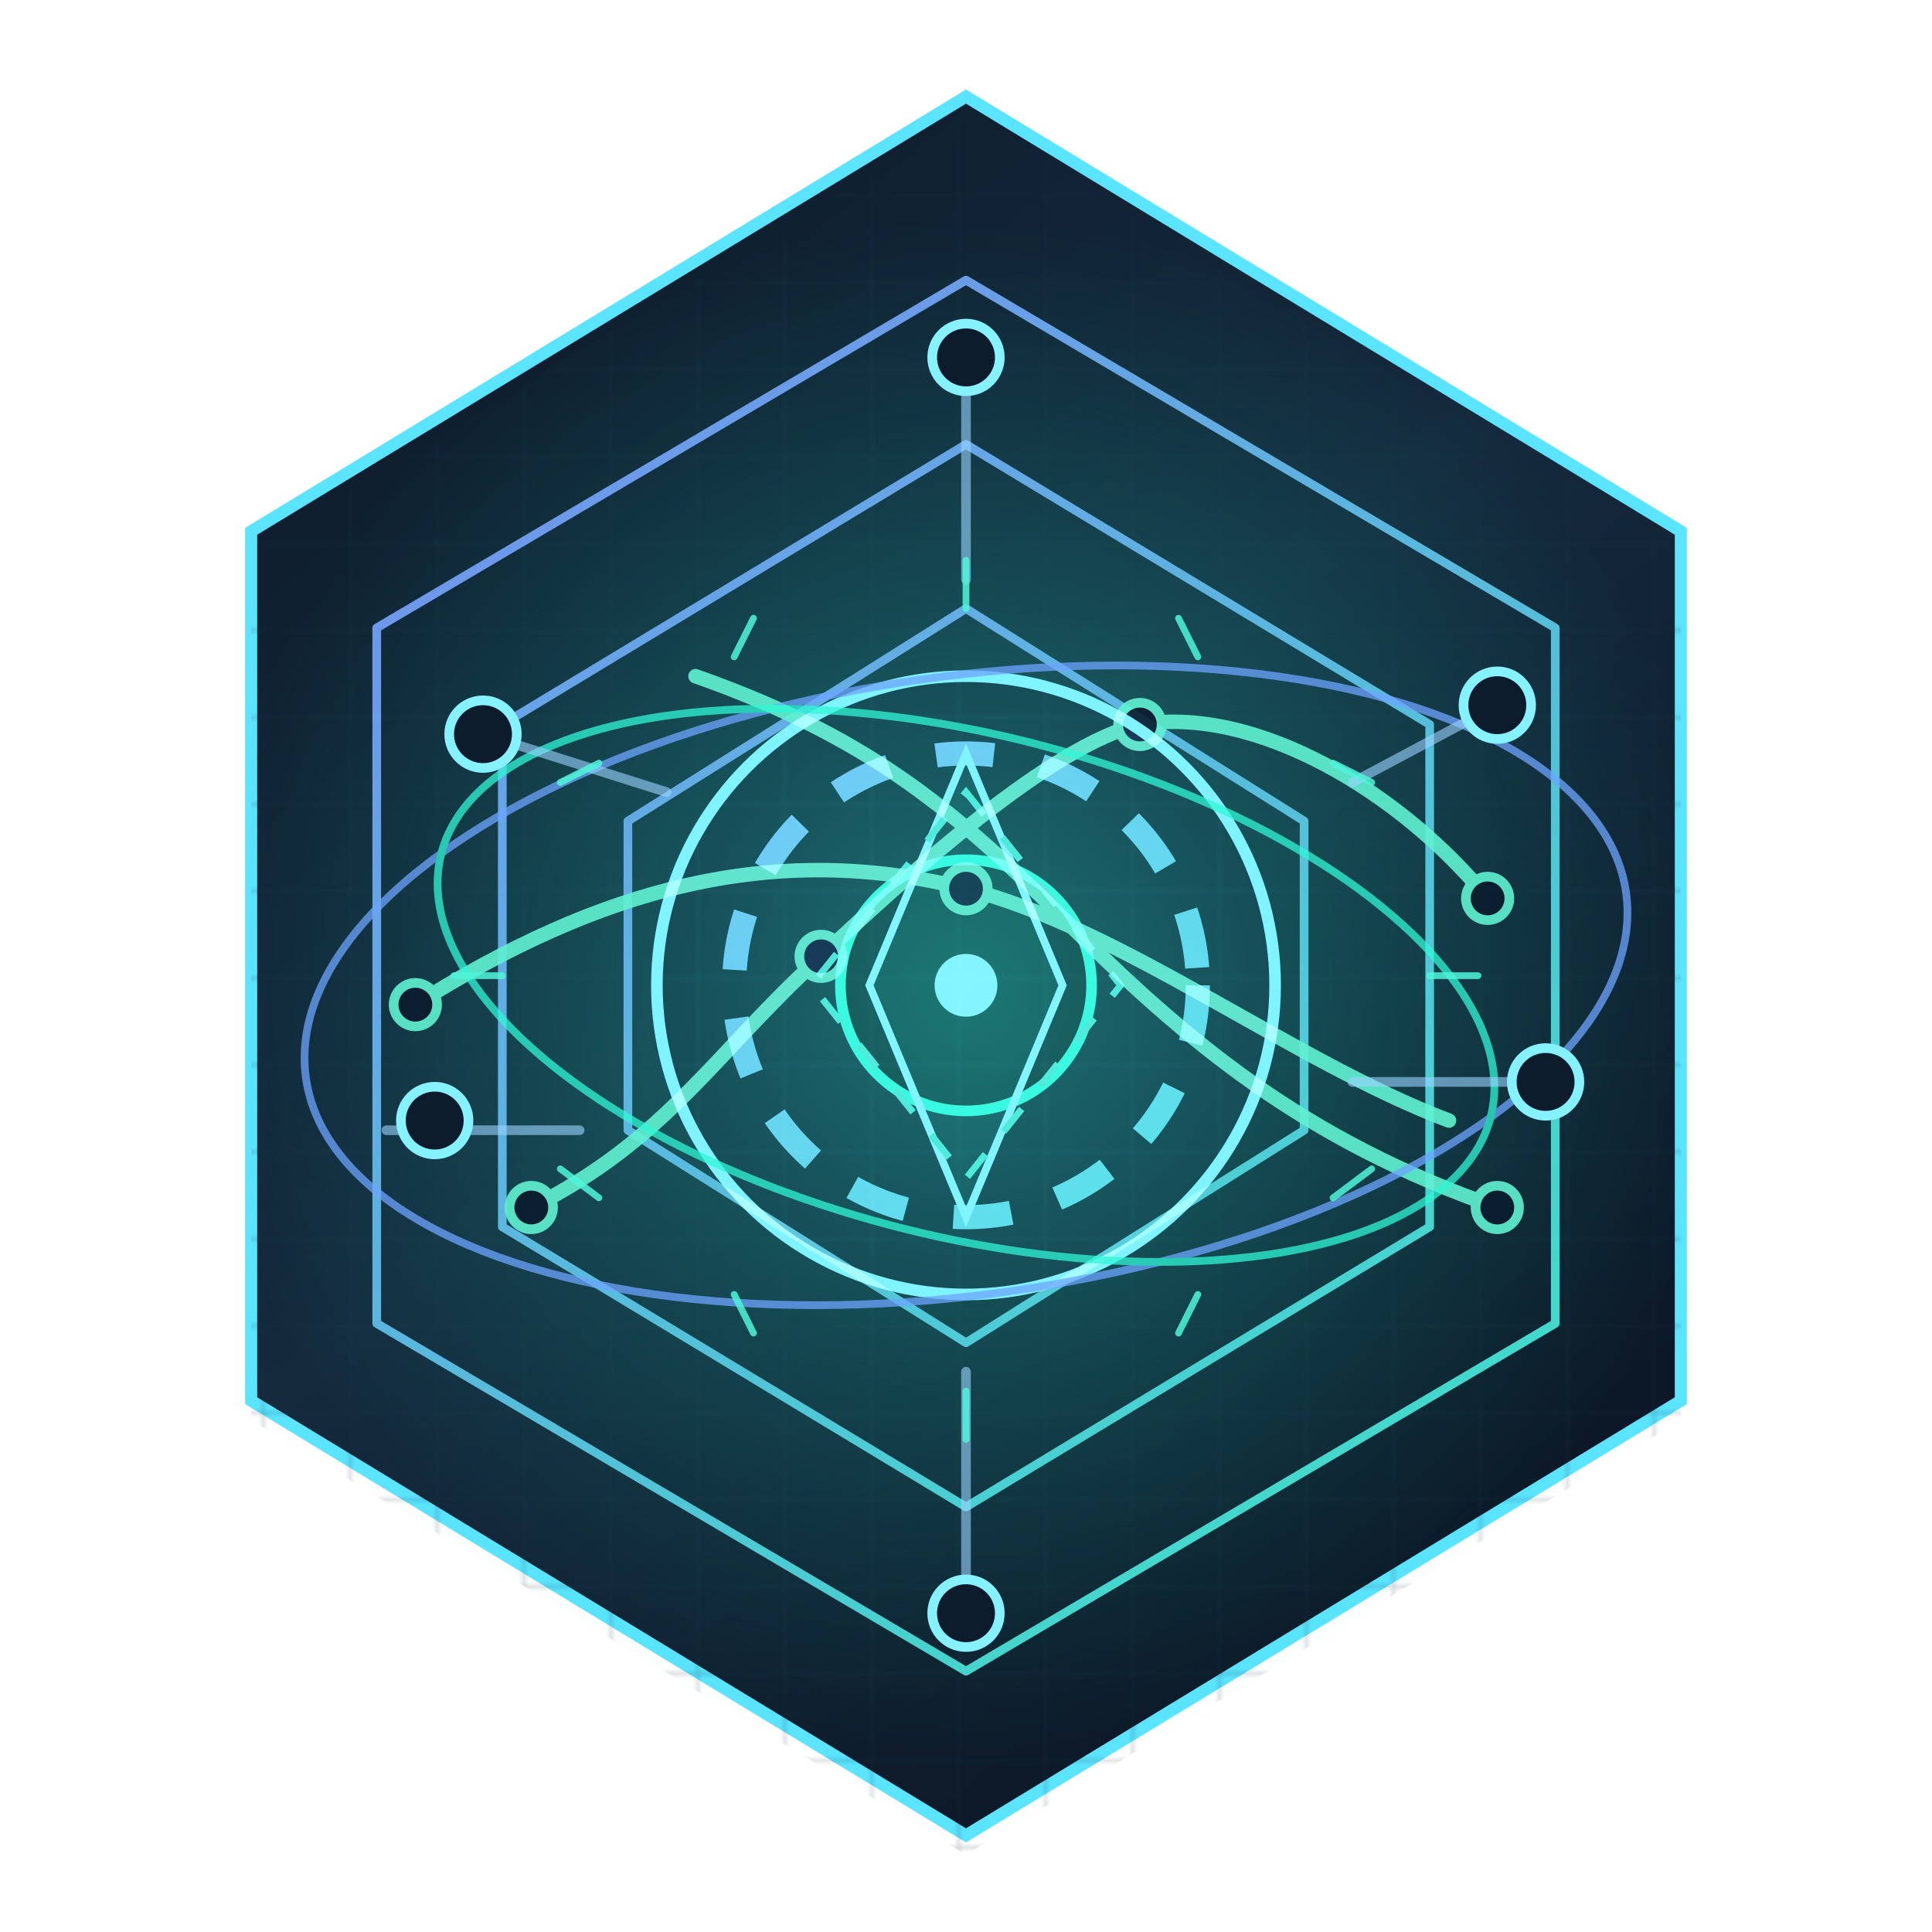 <svg width="400" height="400" viewBox="0 0 400 400" fill="none" xmlns="http://www.w3.org/2000/svg">
  <defs>
    <clipPath id="hexClip">
      <path d="M200 20L348 110V290L200 380L52 290V110L200 20Z"/>
    </clipPath>
    <linearGradient id="hexGrad" x1="70" y1="40" x2="330" y2="360" gradientUnits="userSpaceOnUse">
      <stop offset="0" stop-color="#0D1B2A"/>
      <stop offset="0.45" stop-color="#142A3D"/>
      <stop offset="1" stop-color="#0A1321"/>
    </linearGradient>
    <radialGradient id="coreGlow" cx="0" cy="0" r="1" gradientUnits="userSpaceOnUse" gradientTransform="translate(200 200) rotate(90) scale(160 160)">
      <stop stop-color="#2FF7D6" stop-opacity="0.45"/>
      <stop offset="1" stop-color="#10C4B0" stop-opacity="0"/>
    </radialGradient>
    <linearGradient id="accentGrad" x1="120" y1="70" x2="310" y2="310" gradientUnits="userSpaceOnUse">
      <stop stop-color="#7B9FFF"/>
      <stop offset="1" stop-color="#44F3D8"/>
    </linearGradient>
    <pattern id="grid" width="18" height="18" patternUnits="userSpaceOnUse" patternTransform="translate(0 0)">
      <path d="M18 0L0 0 0 18" stroke="#1F334A" stroke-width="1"/>
    </pattern>
    <filter id="softGlow" x="-30%" y="-30%" width="160%" height="160%" color-interpolation-filters="sRGB">
      <feGaussianBlur stdDeviation="6" result="blur"/>
      <feColorMatrix type="matrix" values="0 0 0 0 0.35 0 0 0 0 0.95 0 0 0 0 0.86 0 0 0 0.55 0" result="tint"/>
      <feBlend in="SourceGraphic" in2="tint" mode="screen"/>
    </filter>
    <filter id="innerShadow" x="-10%" y="-10%" width="120%" height="120%" color-interpolation-filters="sRGB">
      <feOffset dy="4" result="off"/>
      <feGaussianBlur in="off" stdDeviation="8" result="blur"/>
      <feComposite in="blur" in2="SourceAlpha" operator="arithmetic" k2="-1" k3="1" result="shadow"/>
      <feColorMatrix in="shadow" type="matrix" values="0 0 0 0 0 0 0 0 0 0.9 0 0 0 0 0.78 0 0 0 0.55 0"/>
      <feBlend in="SourceGraphic" in2="shadow" mode="overlay"/>
    </filter>
  </defs>

  <!-- Outer hexagon -->
  <path d="M200 20L348 110V290L200 380L52 290V110L200 20Z" fill="url(#hexGrad)" stroke="#5BE4FF" stroke-width="2.5"/>

  <!-- Everything inside the hex -->
  <g clip-path="url(#hexClip)" filter="url(#innerShadow)">
    <rect x="52" y="20" width="296" height="360" fill="url(#grid)" opacity="0.25"/>
    <rect x="52" y="20" width="296" height="360" fill="url(#coreGlow)" opacity="0.85"/>

    <!-- Concentric hex frames -->
    <g stroke="url(#accentGrad)" stroke-width="1.8" stroke-linejoin="round" opacity="0.9">
      <path d="M200 54L322 126V270L200 342L78 270V126L200 54Z" fill="none"/>
      <path d="M200 88L296 146V250L200 308L104 250V146L200 88Z" fill="none"/>
      <path d="M200 122L270 166V230L200 274L130 230V166L200 122Z" fill="none"/>
    </g>

    <!-- Circuitry layer -->
    <g stroke="#61F2D2" stroke-width="3" stroke-linecap="round" stroke-linejoin="round" opacity="0.9">
      <path d="M110 246C138 232 148 214 170 194C188 177 218 150 236 146C260 142 290 160 308 182" fill="none"/>
      <path d="M86 204C124 180 160 170 200 180C232 188 268 216 300 228" fill="none"/>
      <path d="M144 136C178 148 196 162 220 186C246 212 270 232 310 246" fill="none"/>
      <circle cx="110" cy="246" r="4.5" fill="#0B1C2D" stroke="#61F2D2" stroke-width="2"/>
      <circle cx="170" cy="194" r="4.5" fill="#0B1C2D" stroke="#61F2D2" stroke-width="2"/>
      <circle cx="236" cy="146" r="4.5" fill="#0B1C2D" stroke="#61F2D2" stroke-width="2"/>
      <circle cx="308" cy="182" r="4.5" fill="#0B1C2D" stroke="#61F2D2" stroke-width="2"/>
      <circle cx="86" cy="204" r="4.5" fill="#0B1C2D" stroke="#61F2D2" stroke-width="2"/>
      <circle cx="200" cy="180" r="4.5" fill="#0B1C2D" stroke="#61F2D2" stroke-width="2"/>
      <circle cx="310" cy="246" r="4.5" fill="#0B1C2D" stroke="#61F2D2" stroke-width="2"/>
    </g>

    <!-- Central core -->
    <g filter="url(#softGlow)">
      <circle cx="200" cy="200" r="64" fill="#0E1F33" stroke="#7BF0FF" stroke-width="2.4"/>
      <circle cx="200" cy="200" r="48" fill="none" stroke="url(#accentGrad)" stroke-width="5" stroke-dasharray="12 10"/>
      <circle cx="200" cy="200" r="26" fill="#0B1826" stroke="#2FF7D6" stroke-width="2.2"/>
      <path d="M200 152L220 200L200 248L180 200Z" fill="#1CF3D4" fill-opacity="0.08" stroke="#7BF0FF" stroke-width="1.6"/>
      <path d="M200 160L232 200L200 240L168 200Z" stroke="#45E2D0" stroke-width="1.4" stroke-dasharray="6 6"/>
      <circle cx="200" cy="200" r="6.5" fill="#7BF0FF" />
    </g>

    <!-- Orbital rings -->
    <g stroke="#6CA4FF" stroke-width="1.6" opacity="0.75">
      <ellipse cx="200" cy="200" rx="138" ry="64" transform="rotate(-8 200 200)"/>
      <ellipse cx="200" cy="200" rx="112" ry="52" transform="rotate(14 200 200)" stroke="#2FF7D6"/>
    </g>

    <!-- Data rays -->
    <g stroke="#9BD3FF" stroke-width="2" stroke-linecap="round" opacity="0.6">
      <path d="M200 70L200 116"/>
      <path d="M310 142L280 158"/>
      <path d="M320 220L280 220"/>
      <path d="M80 230L120 230"/>
      <path d="M100 148L138 160"/>
      <path d="M200 280L200 324"/>
    </g>

    <!-- Micro ticks -->
    <g stroke="#4DF6D8" stroke-width="1.4" stroke-linecap="round" opacity="0.85">
      <path d="M200 112L200 122"/>
      <path d="M244 124L248 132"/>
      <path d="M276 154L284 158"/>
      <path d="M296 198L306 198"/>
      <path d="M276 244L284 238"/>
      <path d="M244 272L248 264"/>
      <path d="M200 284L200 294"/>
      <path d="M156 272L152 264"/>
      <path d="M124 244L116 238"/>
      <path d="M104 198L94 198"/>
      <path d="M124 154L116 158"/>
      <path d="M156 124L152 132"/>
    </g>

    <!-- Peripheral nodes -->
    <g fill="#0C1C2C" stroke="#86F1FF" stroke-width="2">
      <circle cx="200" cy="70" r="7"/>
      <circle cx="310" cy="142" r="7"/>
      <circle cx="320" cy="220" r="7"/>
      <circle cx="200" cy="330" r="7"/>
      <circle cx="90" cy="228" r="7"/>
      <circle cx="100" cy="148" r="7"/>
    </g>
  </g>
</svg>
